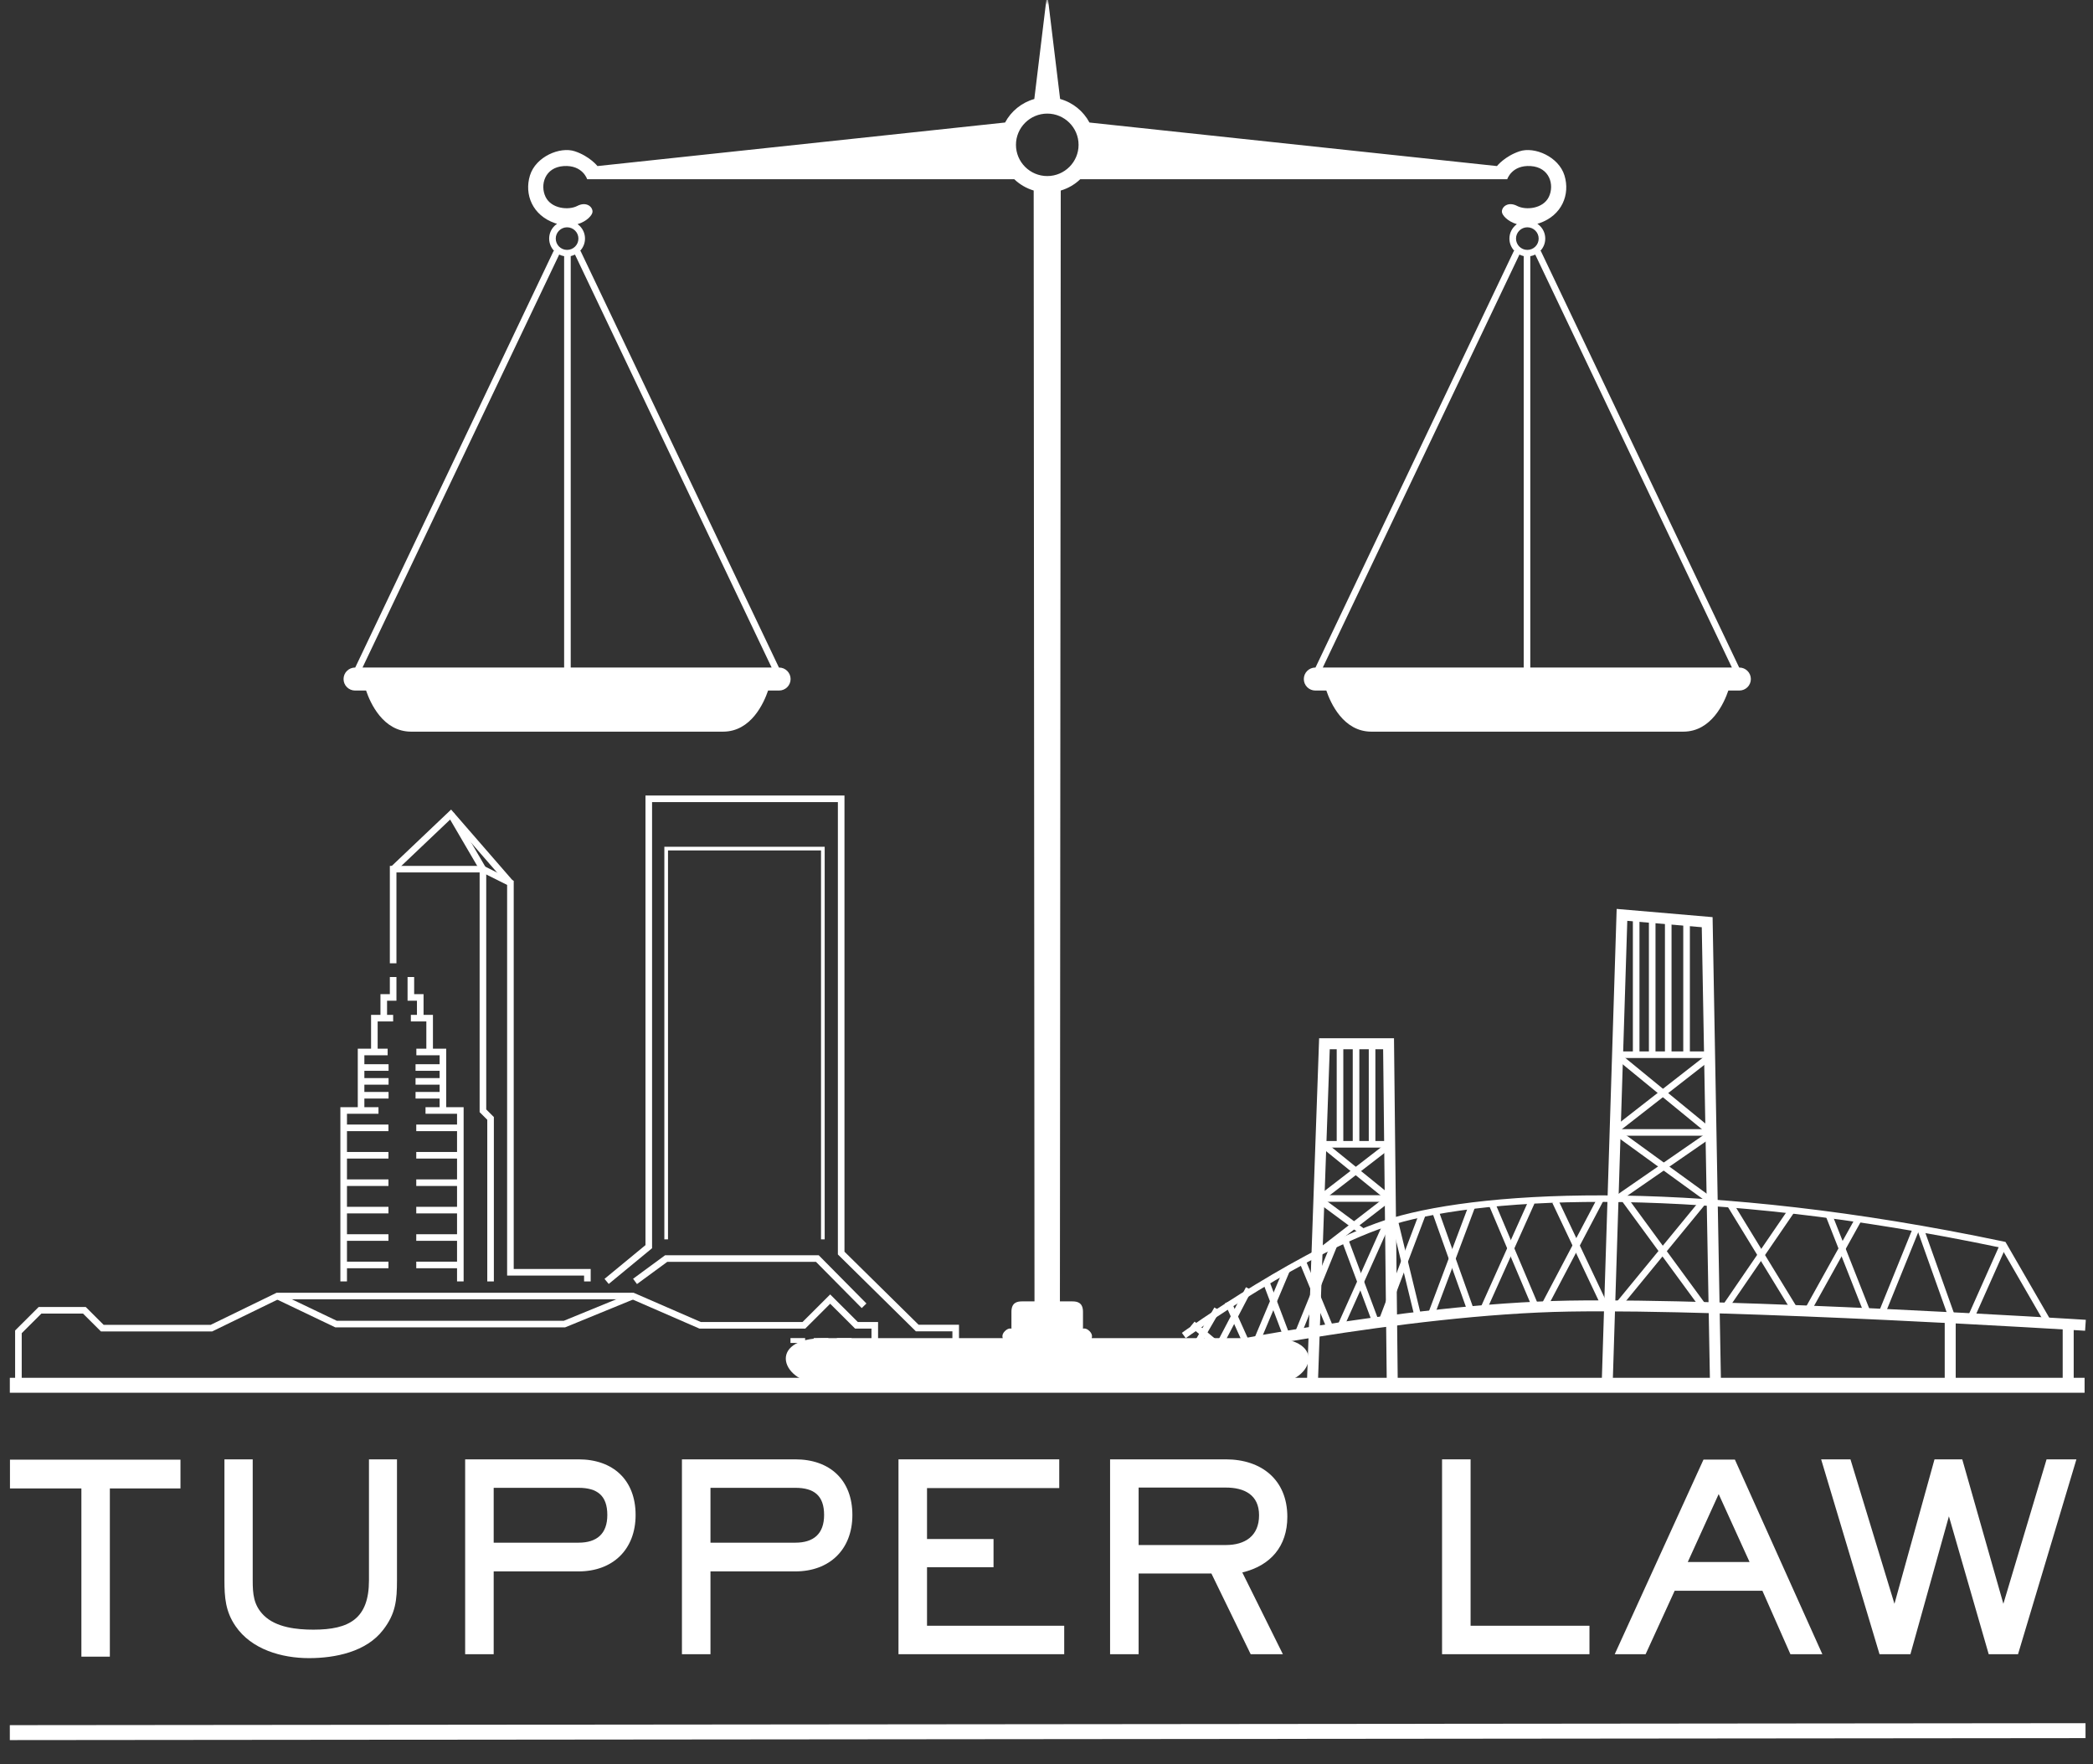 <?xml version="1.0" encoding="UTF-8"?> <svg xmlns="http://www.w3.org/2000/svg" xmlns:xlink="http://www.w3.org/1999/xlink" width="210px" height="177px" viewBox="0 0 210 177" version="1.1"><rect x="0" y="0" width="210" height="177" fill="#333333" stroke="none"/><title>tupper-white</title><defs><polygon id="path-1" points="0 177 208.882 177 208.882 0 0 0"></polygon></defs><g id="Header-Images" stroke="none" stroke-width="1" fill="none" fill-rule="evenodd"><g id="header-xl" transform="translate(-404, -47)"><g id="tupper-white" transform="translate(405, 47)"><polygon id="Fill-1" fill="#FFFFFF" points="0 146.452 0 149.34 7.166 149.34 7.166 166.218 10.022 166.218 10.022 149.34 17.107 149.34 17.107 146.452"></polygon><g id="Group-145"><path d="M37.439,163.535 C35.758,165.737 32.631,166.366 30.005,166.366 C27.272,166.366 24.225,165.5 22.623,163.142 C21.624,161.674 21.519,160.285 21.519,158.556 L21.519,146.421 L24.356,146.421 L24.356,158.556 C24.356,159.919 24.435,161.046 25.46,162.068 C26.694,163.299 28.796,163.509 30.451,163.509 C34.05,163.509 36.02,162.408 36.02,158.556 L36.02,146.421 L38.831,146.421 L38.831,158.556 C38.831,160.547 38.7,161.91 37.439,163.535" id="Fill-2" fill="#FFFFFF"></path><path d="M57.046,149.278 L48.534,149.278 L48.534,154.782 L57.046,154.782 C58.885,154.782 59.935,153.891 59.935,152.004 C59.935,150.064 58.937,149.278 57.046,149.278 M57.046,157.664 L48.534,157.664 L48.534,165.973 L45.671,165.973 L45.671,146.421 L57.046,146.421 C60.513,146.421 62.773,148.492 62.773,152.004 C62.773,155.463 60.487,157.664 57.046,157.664" id="Fill-4" fill="#FFFFFF"></path><path d="M78.797,149.278 L70.285,149.278 L70.285,154.782 L78.797,154.782 C80.635,154.782 81.686,153.891 81.686,152.004 C81.686,150.064 80.688,149.278 78.797,149.278 M78.797,157.664 L70.285,157.664 L70.285,165.973 L67.422,165.973 L67.422,146.421 L78.797,146.421 C82.264,146.421 84.523,148.492 84.523,152.004 C84.523,155.463 82.238,157.664 78.797,157.664" id="Fill-6" fill="#FFFFFF"></path><polygon id="Fill-8" fill="#FFFFFF" points="89.149 165.972 89.149 146.421 105.279 146.421 105.279 149.304 92.012 149.304 92.012 154.415 98.685 154.415 98.685 157.245 92.012 157.245 92.012 163.116 105.777 163.116 105.777 165.972"></polygon><path d="M121.991,149.252 L113.243,149.252 L113.243,155.018 L121.991,155.018 C123.935,155.018 125.327,154.1 125.327,152.03 C125.327,149.986 123.856,149.252 121.991,149.252 M123.646,157.769 L127.717,165.972 L124.486,165.972 L120.545,157.874 L113.243,157.874 L113.243,165.972 L110.379,165.972 L110.379,146.421 L121.991,146.421 C125.563,146.421 128.164,148.465 128.164,152.187 C128.164,155.148 126.483,157.088 123.646,157.769" id="Fill-10" fill="#FFFFFF"></path><polygon id="Fill-12" fill="#FFFFFF" points="143.688 165.972 143.688 146.421 146.551 146.421 146.551 163.116 158.478 163.116 158.478 165.972"></polygon><path d="M171.442,149.907 L168.342,156.721 L174.542,156.721 L171.442,149.907 Z M178.64,165.972 L175.829,159.604 L167.028,159.604 L164.112,165.972 L161.013,165.972 L169.918,146.448 L173.07,146.448 L181.845,165.972 L178.64,165.972 Z" id="Fill-14" fill="#FFFFFF"></path><polygon id="Fill-16" fill="#FFFFFF" points="201.478 165.972 198.536 165.972 194.543 152.135 190.681 165.972 187.581 165.972 181.723 146.421 184.665 146.421 189.079 160.914 193.098 146.421 195.882 146.421 200.007 160.914 204.342 146.421 207.336 146.421"></polygon><line x1="0.735" y1="138.989" x2="207.407" y2="138.989" id="Stroke-26" stroke="#FFFFFF" stroke-width="1.499" stroke-linecap="square"></line><line x1="0.735" y1="173.839" x2="207.5" y2="173.642" id="Stroke-28" stroke="#FFFFFF" stroke-width="1.499" stroke-linecap="square"></line><polygon id="Fill-32" fill="#FFFFFF" points="87.101 138.473 86.439 138.473 86.439 133.3 84.794 133.3 82.296 130.808 79.798 133.3 69.173 133.3 62.431 130.365 26.909 130.365 20.29 133.587 9.126 133.587 7.329 131.795 3.153 131.795 1.179 133.765 1.179 138.473 0.517 138.473 0.517 133.492 2.879 131.135 7.603 131.135 9.4 132.927 20.137 132.927 26.756 129.705 62.57 129.705 69.311 132.64 79.523 132.64 82.296 129.874 85.068 132.64 87.101 132.64"></polygon><polygon id="Fill-34" fill="#FFFFFF" points="33.813 128.568 33.151 128.568 33.151 111.088 36.975 111.088 36.975 111.748 33.813 111.748"></polygon><polygon id="Fill-36" fill="#FFFFFF" points="35.559 111.448 34.898 111.448 34.898 105.218 37.894 105.218 37.894 105.879 35.559 105.879"></polygon><polygon id="Fill-38" fill="#FFFFFF" points="36.892 105.548 36.231 105.548 36.231 101.825 38.446 101.825 38.446 102.485 36.892 102.485"></polygon><polygon id="Fill-40" fill="#FFFFFF" points="37.835 102.155 37.173 102.155 37.173 99.746 38.115 99.746 38.115 98.028 38.777 98.028 38.777 100.406 37.835 100.406"></polygon><polygon id="Fill-42" fill="#FFFFFF" points="45.518 128.568 44.857 128.568 44.857 111.748 41.694 111.748 41.694 111.088 45.518 111.088"></polygon><polygon id="Fill-44" fill="#FFFFFF" points="43.772 111.448 43.11 111.448 43.11 105.879 40.775 105.879 40.775 105.218 43.772 105.218"></polygon><polygon id="Fill-46" fill="#FFFFFF" points="42.439 105.548 41.777 105.548 41.777 102.485 40.223 102.485 40.223 101.825 42.439 101.825"></polygon><polygon id="Fill-48" fill="#FFFFFF" points="41.497 102.155 40.835 102.155 40.835 100.406 39.893 100.406 39.893 98.028 40.554 98.028 40.554 99.746 41.497 99.746"></polygon><polygon id="Fill-50" fill="#FFFFFF" points="58.266 128.568 57.604 128.568 57.604 127.981 49.882 127.981 49.882 88.786 47.377 87.536 38.777 87.536 38.777 96.652 38.115 96.652 38.115 86.876 47.533 86.876 50.544 88.378 50.544 127.321 58.266 127.321"></polygon><polygon id="Fill-52" fill="#FFFFFF" points="49.963 88.798 44.215 82.181 38.674 87.445 38.218 86.967 44.261 81.226 50.463 88.366"></polygon><polygon id="Fill-54" fill="#FFFFFF" points="48.552 128.568 47.89 128.568 47.89 112.35 47.124 111.585 47.124 87.295 43.952 81.87 44.523 81.537 47.786 87.117 47.786 111.312 48.552 112.076"></polygon><polygon id="Fill-56" fill="#FFFFFF" points="95.221 138.473 94.559 138.473 94.559 133.575 90.893 133.575 83.068 125.863 83.068 80.475 64.425 80.475 64.425 125.238 60.076 128.823 59.654 128.313 63.763 124.927 63.763 79.814 83.73 79.814 83.73 125.587 91.165 132.915 95.221 132.915"></polygon><polygon id="Fill-58" fill="#FFFFFF" points="85.462 131.245 80.871 126.606 65.949 126.606 62.911 128.834 62.519 128.302 65.732 125.945 81.147 125.945 85.933 130.782"></polygon><path d="M117.89,136.535 L117.66,135.458 C117.88,135.411 139.829,130.767 156.422,130.494 C172.985,130.224 207.671,132.38 208.279,132.421 L208.206,133.519 C207.599,133.479 172.961,131.325 156.44,131.594 C139.956,131.865 118.109,136.488 117.89,136.535" id="Fill-60" fill="#FFFFFF"></path><path d="M117.969,134.263 L117.581,133.728 C117.705,133.638 130.091,124.753 138.686,122.199 C148.269,119.351 170.096,118.265 200.073,124.576 L200.218,124.607 L204.973,132.839 L204.399,133.168 L199.792,125.192 C170.008,118.94 148.368,120.01 138.875,122.831 C130.386,125.354 118.092,134.174 117.969,134.263" id="Fill-62" fill="#FFFFFF"></path><polygon id="Fill-64" fill="#FFFFFF" points="131.242 138.492 130.14 138.454 131.354 104.173 138.866 104.173 139.24 138.467 138.137 138.479 137.776 105.273 132.419 105.273"></polygon><polygon id="Fill-66" fill="#FFFFFF" points="160.82 138.49 159.718 138.455 161.207 91.194 170.832 92.02 171.668 138.463 170.565 138.483 169.746 93.031 162.273 92.39"></polygon><polygon id="Fill-68" fill="#FFFFFF" points="81.744 124.349 81.376 124.349 81.376 85.326 66.024 85.326 66.024 124.349 65.657 124.349 65.657 84.959 81.744 84.959"></polygon><mask id="mask-2" fill="white"><use xlink:href="#path-1"></use></mask><g id="Clip-71"></g><polygon id="Fill-70" fill="#FFFFFF" mask="url(#mask-2)" points="133.118 114.811 133.78 114.811 133.78 104.723 133.118 104.723"></polygon><polygon id="Fill-72" fill="#FFFFFF" mask="url(#mask-2)" points="134.727 114.811 135.389 114.811 135.389 104.723 134.727 104.723"></polygon><polygon id="Fill-73" fill="#FFFFFF" mask="url(#mask-2)" points="136.335 114.811 136.998 114.811 136.998 104.723 136.335 104.723"></polygon><polygon id="Fill-74" fill="#FFFFFF" mask="url(#mask-2)" points="162.833 105.824 163.496 105.824 163.496 91.792 162.833 91.792"></polygon><polygon id="Fill-75" fill="#FFFFFF" mask="url(#mask-2)" points="164.442 105.824 165.104 105.824 165.104 92.159 164.442 92.159"></polygon><polygon id="Fill-76" fill="#FFFFFF" mask="url(#mask-2)" points="166.051 105.824 166.713 105.824 166.713 92.159 166.051 92.159"></polygon><polygon id="Fill-77" fill="#FFFFFF" mask="url(#mask-2)" points="167.889 105.824 168.552 105.824 168.552 92.526 167.889 92.526"></polygon><polygon id="Fill-78" fill="#FFFFFF" mask="url(#mask-2)" points="131.533 115.142 138.43 115.142 138.43 114.481 131.533 114.481"></polygon><polygon id="Fill-79" fill="#FFFFFF" mask="url(#mask-2)" points="161.301 106.154 170.527 106.154 170.527 105.493 161.301 105.493"></polygon><polygon id="Fill-80" fill="#FFFFFF" mask="url(#mask-2)" points="131.342 120.58 138.43 120.58 138.43 119.919 131.342 119.919"></polygon><polygon id="Fill-81" fill="#FFFFFF" mask="url(#mask-2)" points="161.057 113.95 170.666 113.95 170.666 113.29 161.057 113.29"></polygon><polygon id="Fill-82" fill="#FFFFFF" mask="url(#mask-2)" points="131.813 120.392 131.408 119.869 138.118 114.688 138.524 115.21"></polygon><polygon id="Fill-83" fill="#FFFFFF" mask="url(#mask-2)" points="131.905 125.642 131.5 125.12 138.21 119.938 138.616 120.46"></polygon><polygon id="Fill-84" fill="#FFFFFF" mask="url(#mask-2)" points="138.221 120.506 131.517 115.067 131.934 114.555 138.639 119.994"></polygon><polygon id="Fill-85" fill="#FFFFFF" mask="url(#mask-2)" points="135.427 123.772 131.432 120.814 131.826 120.284 135.821 123.242"></polygon><polygon id="Fill-86" fill="#FFFFFF" mask="url(#mask-2)" points="161.2 113.709 160.792 113.189 170.317 105.76 170.725 106.281"></polygon><polygon id="Fill-87" fill="#FFFFFF" mask="url(#mask-2)" points="170.465 113.875 160.949 106.079 161.369 105.569 170.885 113.365"></polygon><polygon id="Fill-88" fill="#FFFFFF" mask="url(#mask-2)" points="161.266 120.669 160.889 120.126 170.414 113.544 170.791 114.087"></polygon><polygon id="Fill-89" fill="#FFFFFF" mask="url(#mask-2)" points="170.562 120.816 161.046 113.909 161.435 113.375 170.951 120.282"></polygon><polygon id="Fill-90" fill="#FFFFFF" mask="url(#mask-2)" points="194.64 132.572 191.374 123.404 191.997 123.182 195.263 132.35"></polygon><polygon id="Fill-91" fill="#FFFFFF" mask="url(#mask-2)" points="196.998 132.462 196.393 132.194 199.702 124.766 200.307 125.033"></polygon><polygon id="Fill-92" fill="#FFFFFF" mask="url(#mask-2)" points="187.992 132.204 187.378 131.956 190.97 123.098 191.583 123.346"></polygon><polygon id="Fill-93" fill="#FFFFFF" mask="url(#mask-2)" points="186.176 132.141 182.139 121.902 182.755 121.661 186.792 131.9"></polygon><polygon id="Fill-94" fill="#FFFFFF" mask="url(#mask-2)" points="180.537 131.881 179.958 131.56 185.197 122.133 185.775 122.453"></polygon><polygon id="Fill-95" fill="#FFFFFF" mask="url(#mask-2)" points="178.939 131.846 172.225 120.866 172.79 120.522 179.504 131.502"></polygon><polygon id="Fill-96" fill="#FFFFFF" mask="url(#mask-2)" points="172.238 131.555 171.692 131.183 178.496 121.242 179.043 121.614"></polygon><polygon id="Fill-97" fill="#FFFFFF" mask="url(#mask-2)" points="169.585 131.225 161.795 120.592 162.329 120.202 170.12 130.836"></polygon><polygon id="Fill-98" fill="#FFFFFF" mask="url(#mask-2)" points="161.559 131.24 161.047 130.821 169.596 120.402 170.108 120.82"></polygon><polygon id="Fill-99" fill="#FFFFFF" mask="url(#mask-2)" points="159.717 131.172 154.753 120.69 155.351 120.408 160.315 130.889"></polygon><polygon id="Fill-100" fill="#FFFFFF" mask="url(#mask-2)" points="154.242 131.184 153.656 130.877 159.355 120.046 159.941 120.353"></polygon><polygon id="Fill-101" fill="#FFFFFF" mask="url(#mask-2)" points="152.725 131.159 148.312 120.74 148.922 120.482 153.334 130.902"></polygon><polygon id="Fill-102" fill="#FFFFFF" mask="url(#mask-2)" points="148 131.809 147.396 131.539 152.36 120.476 152.964 120.746"></polygon><polygon id="Fill-103" fill="#FFFFFF" mask="url(#mask-2)" points="146.318 131.785 142.702 121.642 143.326 121.421 146.941 131.563"></polygon><polygon id="Fill-104" fill="#FFFFFF" mask="url(#mask-2)" points="142.861 132.136 142.241 131.905 146.39 120.857 147.01 121.089"></polygon><polygon id="Fill-105" fill="#FFFFFF" mask="url(#mask-2)" points="140.941 132.158 138.538 122.268 139.182 122.112 141.585 132.003"></polygon><polygon id="Fill-106" fill="#FFFFFF" mask="url(#mask-2)" points="138.062 132.409 137.443 132.176 141.424 121.665 142.043 121.898"></polygon><polygon id="Fill-107" fill="#FFFFFF" mask="url(#mask-2)" points="136.724 132.775 133.644 124.532 134.265 124.301 137.344 132.544"></polygon><polygon id="Fill-108" fill="#FFFFFF" mask="url(#mask-2)" points="133.751 133.354 133.147 133.085 137.818 122.655 138.422 122.925"></polygon><polygon id="Fill-109" fill="#FFFFFF" mask="url(#mask-2)" points="132.04 133.096 129.31 126.493 129.922 126.242 132.652 132.844"></polygon><polygon id="Fill-110" fill="#FFFFFF" mask="url(#mask-2)" points="129.506 134.011 128.893 133.763 132.546 124.775 133.159 125.023"></polygon><polygon id="Fill-111" fill="#FFFFFF" mask="url(#mask-2)" points="127.792 134.186 125.728 128.73 126.347 128.497 128.411 133.953"></polygon><polygon id="Fill-112" fill="#FFFFFF" mask="url(#mask-2)" points="125.384 134.722 124.774 134.466 127.796 127.282 128.407 127.538"></polygon><polygon id="Fill-113" fill="#FFFFFF" mask="url(#mask-2)" points="123.609 134.573 121.9 130.77 122.504 130.5 124.213 134.303"></polygon><polygon id="Fill-114" fill="#FFFFFF" mask="url(#mask-2)" points="121.667 135.064 121.08 134.759 124.012 129.149 124.599 129.455"></polygon><polygon id="Fill-115" fill="#FFFFFF" mask="url(#mask-2)" points="120.728 135.024 118.436 133.106 118.861 132.6 121.153 134.518"></polygon><polygon id="Fill-116" fill="#FFFFFF" mask="url(#mask-2)" points="118.935 135.795 118.362 135.465 120.844 131.182 121.417 131.512"></polygon><polygon id="Fill-117" fill="#FFFFFF" mask="url(#mask-2)" points="78.312 134.743 79.783 134.743 79.783 134.254 78.312 134.254"></polygon><polygon id="Fill-118" fill="#FFFFFF" mask="url(#mask-2)" points="78.312 136.685 79.783 136.685 79.783 136.195 78.312 136.195"></polygon><polygon id="Fill-119" fill="#FFFFFF" mask="url(#mask-2)" points="80.641 134.743 82.112 134.743 82.112 134.254 80.641 134.254"></polygon><polygon id="Fill-120" fill="#FFFFFF" mask="url(#mask-2)" points="80.641 136.685 82.112 136.685 82.112 136.195 80.641 136.195"></polygon><polygon id="Fill-121" fill="#FFFFFF" mask="url(#mask-2)" points="82.97 134.743 84.441 134.743 84.441 134.254 82.97 134.254"></polygon><polygon id="Fill-122" fill="#FFFFFF" mask="url(#mask-2)" points="82.97 136.685 84.441 136.685 84.441 136.195 82.97 136.195"></polygon><polygon id="Fill-123" fill="#FFFFFF" mask="url(#mask-2)" points="55.702 133.178 32.641 133.178 26.689 130.333 26.976 129.738 32.791 132.518 55.571 132.518 62.375 129.73 62.626 130.341"></polygon><polygon id="Fill-124" fill="#FFFFFF" mask="url(#mask-2)" points="33.482 113.491 37.975 113.491 37.975 112.83 33.482 112.83"></polygon><polygon id="Fill-125" fill="#FFFFFF" mask="url(#mask-2)" points="33.482 116.242 37.975 116.242 37.975 115.581 33.482 115.581"></polygon><polygon id="Fill-126" fill="#FFFFFF" mask="url(#mask-2)" points="33.482 118.993 37.975 118.993 37.975 118.333 33.482 118.333"></polygon><polygon id="Fill-127" fill="#FFFFFF" mask="url(#mask-2)" points="35.257 107.438 37.987 107.438 37.987 106.777 35.257 106.777"></polygon><polygon id="Fill-128" fill="#FFFFFF" mask="url(#mask-2)" points="35.257 108.829 37.987 108.829 37.987 108.168 35.257 108.168"></polygon><polygon id="Fill-129" fill="#FFFFFF" mask="url(#mask-2)" points="35.257 110.22 37.987 110.22 37.987 109.559 35.257 109.559"></polygon><polygon id="Fill-130" fill="#FFFFFF" mask="url(#mask-2)" points="40.694 107.438 43.289 107.438 43.289 106.777 40.694 106.777"></polygon><polygon id="Fill-131" fill="#FFFFFF" mask="url(#mask-2)" points="40.694 108.829 43.289 108.829 43.289 108.168 40.694 108.168"></polygon><polygon id="Fill-132" fill="#FFFFFF" mask="url(#mask-2)" points="40.694 110.22 43.289 110.22 43.289 109.559 40.694 109.559"></polygon><polygon id="Fill-133" fill="#FFFFFF" mask="url(#mask-2)" points="33.482 121.745 37.975 121.745 37.975 121.084 33.482 121.084"></polygon><polygon id="Fill-134" fill="#FFFFFF" mask="url(#mask-2)" points="33.482 124.496 37.975 124.496 37.975 123.835 33.482 123.835"></polygon><polygon id="Fill-135" fill="#FFFFFF" mask="url(#mask-2)" points="33.482 127.247 37.975 127.247 37.975 126.587 33.482 126.587"></polygon><polygon id="Fill-136" fill="#FFFFFF" mask="url(#mask-2)" points="40.765 113.491 45.258 113.491 45.258 112.83 40.765 112.83"></polygon><polygon id="Fill-137" fill="#FFFFFF" mask="url(#mask-2)" points="40.765 116.242 45.258 116.242 45.258 115.581 40.765 115.581"></polygon><polygon id="Fill-138" fill="#FFFFFF" mask="url(#mask-2)" points="40.765 118.993 45.258 118.993 45.258 118.333 40.765 118.333"></polygon><polygon id="Fill-139" fill="#FFFFFF" mask="url(#mask-2)" points="40.765 121.745 45.258 121.745 45.258 121.084 40.765 121.084"></polygon><polygon id="Fill-140" fill="#FFFFFF" mask="url(#mask-2)" points="40.765 124.496 45.258 124.496 45.258 123.835 40.765 123.835"></polygon><polygon id="Fill-141" fill="#FFFFFF" mask="url(#mask-2)" points="40.765 127.247 45.258 127.247 45.258 126.587 40.765 126.587"></polygon><polygon id="Fill-142" fill="#FFFFFF" mask="url(#mask-2)" points="194.122 138.473 195.225 138.473 195.225 132.328 194.122 132.328"></polygon><polygon id="Fill-143" fill="#FFFFFF" mask="url(#mask-2)" points="205.959 138.473 207.063 138.473 207.063 133.109 205.959 133.109"></polygon><path d="M151.452,25.541 C151.587,25.608 151.729,25.665 151.88,25.696 L151.88,66.977 L131.721,66.977 L151.452,25.541 Z M152.244,22.806 C152.548,22.806 152.834,22.924 153.048,23.138 C153.263,23.352 153.381,23.637 153.381,23.939 C153.381,24.243 153.263,24.527 153.048,24.741 C152.834,24.955 152.548,25.073 152.244,25.073 C151.618,25.073 151.108,24.565 151.108,23.939 C151.108,23.315 151.618,22.806 152.244,22.806 L152.244,22.806 Z M172.769,66.977 L152.541,66.977 L152.541,25.704 C152.715,25.676 152.881,25.619 153.038,25.542 L172.769,66.977 Z M104.077,11.398 C105.809,11.398 107.218,12.805 107.218,14.532 C107.218,16.26 105.809,17.665 104.077,17.665 C102.345,17.665 100.936,16.26 100.936,14.532 C100.936,12.805 102.345,11.398 104.077,11.398 L104.077,11.398 Z M55.898,25.073 C55.271,25.073 54.761,24.565 54.761,23.939 C54.761,23.637 54.879,23.352 55.094,23.138 C55.309,22.924 55.594,22.806 55.898,22.806 C56.202,22.806 56.487,22.924 56.702,23.138 C56.916,23.352 57.035,23.637 57.035,23.939 C57.035,24.565 56.525,25.073 55.898,25.073 L55.898,25.073 Z M76.421,66.977 L56.263,66.977 L56.263,25.696 C56.414,25.664 56.555,25.608 56.69,25.541 L76.421,66.977 Z M55.106,25.541 C55.26,25.618 55.425,25.674 55.602,25.703 L55.602,66.977 L35.374,66.977 L55.106,25.541 Z M103.983,-0 L102.777,9.933 C101.509,10.291 100.452,11.153 99.844,12.292 L58.948,16.662 C58.948,16.662 58.162,15.673 56.675,15.178 C55.186,14.683 52.748,15.714 52.17,17.611 C51.591,19.507 52.418,21.61 54.691,22.394 C54.76,22.417 54.826,22.433 54.893,22.453 C54.799,22.517 54.709,22.589 54.627,22.672 C54.287,23.01 54.1,23.46 54.1,23.939 C54.1,24.429 54.299,24.873 54.619,25.197 L54.552,25.165 L34.642,66.977 L34.628,66.977 C33.989,66.977 33.47,67.494 33.47,68.131 C33.47,68.769 33.989,69.285 34.628,69.285 L35.731,69.285 C36.148,70.517 37.427,73.409 40.248,73.409 L53.749,73.409 L58.047,73.409 L71.547,73.409 C74.369,73.409 75.648,70.517 76.065,69.285 L77.168,69.285 C77.807,69.285 78.325,68.769 78.325,68.131 C78.325,67.494 77.807,66.977 77.168,66.977 L77.154,66.977 L57.243,25.165 L57.177,25.197 C57.497,24.873 57.696,24.429 57.696,23.939 C57.696,23.46 57.509,23.01 57.17,22.672 C57.101,22.604 57.026,22.546 56.95,22.491 C57.896,22.212 58.451,21.566 58.451,21.239 C58.451,20.703 57.79,20.209 56.922,20.662 C56.055,21.115 54.319,20.95 53.74,19.755 C53.161,18.559 53.657,16.786 55.559,16.662 C57.46,16.539 57.914,17.982 57.914,17.982 L100.766,17.982 C101.31,18.502 101.974,18.895 102.714,19.115 L102.796,130.572 L101.535,130.572 C101.019,130.572 100.482,130.715 100.482,131.623 L100.482,133.313 C100.482,133.313 100.192,133.189 99.82,133.561 C99.449,133.932 99.614,134.261 99.614,134.261 L81.678,134.261 C75.809,134.261 77.38,138.88 81.678,138.88 L104.065,138.88 L104.077,138.88 L126.465,138.88 C130.763,138.88 132.334,134.261 126.465,134.261 L108.529,134.261 C108.529,134.261 108.694,133.932 108.322,133.561 C107.95,133.189 107.661,133.313 107.661,133.313 L107.661,131.623 C107.661,130.715 107.124,130.572 106.607,130.572 L105.346,130.572 L105.429,19.118 C106.173,18.899 106.842,18.504 107.388,17.982 L150.228,17.982 C150.228,17.982 150.683,16.539 152.584,16.662 C154.485,16.786 154.981,18.559 154.403,19.755 C153.824,20.95 152.088,21.115 151.22,20.662 C150.353,20.209 149.691,20.703 149.691,21.239 C149.691,21.566 150.246,22.212 151.193,22.491 C150.743,22.818 150.447,23.343 150.447,23.939 C150.447,24.429 150.646,24.873 150.966,25.197 L150.899,25.165 L130.989,66.977 L130.975,66.977 C130.336,66.977 129.818,67.494 129.818,68.131 C129.818,68.769 130.336,69.285 130.975,69.285 L132.078,69.285 C132.495,70.517 133.774,73.409 136.595,73.409 L150.096,73.409 L154.394,73.409 L167.894,73.409 C170.716,73.409 171.994,70.517 172.412,69.285 L173.515,69.285 C174.154,69.285 174.672,68.769 174.672,68.131 C174.672,67.494 174.154,66.977 173.515,66.977 L173.5,66.977 L153.59,25.165 L153.525,25.197 C153.858,24.859 154.042,24.414 154.042,23.939 C154.042,23.46 153.856,23.01 153.516,22.672 C153.434,22.589 153.344,22.517 153.25,22.453 C153.317,22.433 153.383,22.417 153.452,22.394 C155.725,21.61 156.552,19.507 155.973,17.611 C155.394,15.714 152.956,14.683 151.468,15.178 C149.98,15.673 149.195,16.662 149.195,16.662 L108.311,12.294 C107.701,11.15 106.64,10.285 105.366,9.93 L104.16,-0 L103.983,-0 Z" id="Fill-144" fill="#FFFFFF" mask="url(#mask-2)"></path></g></g></g></g></svg> 
